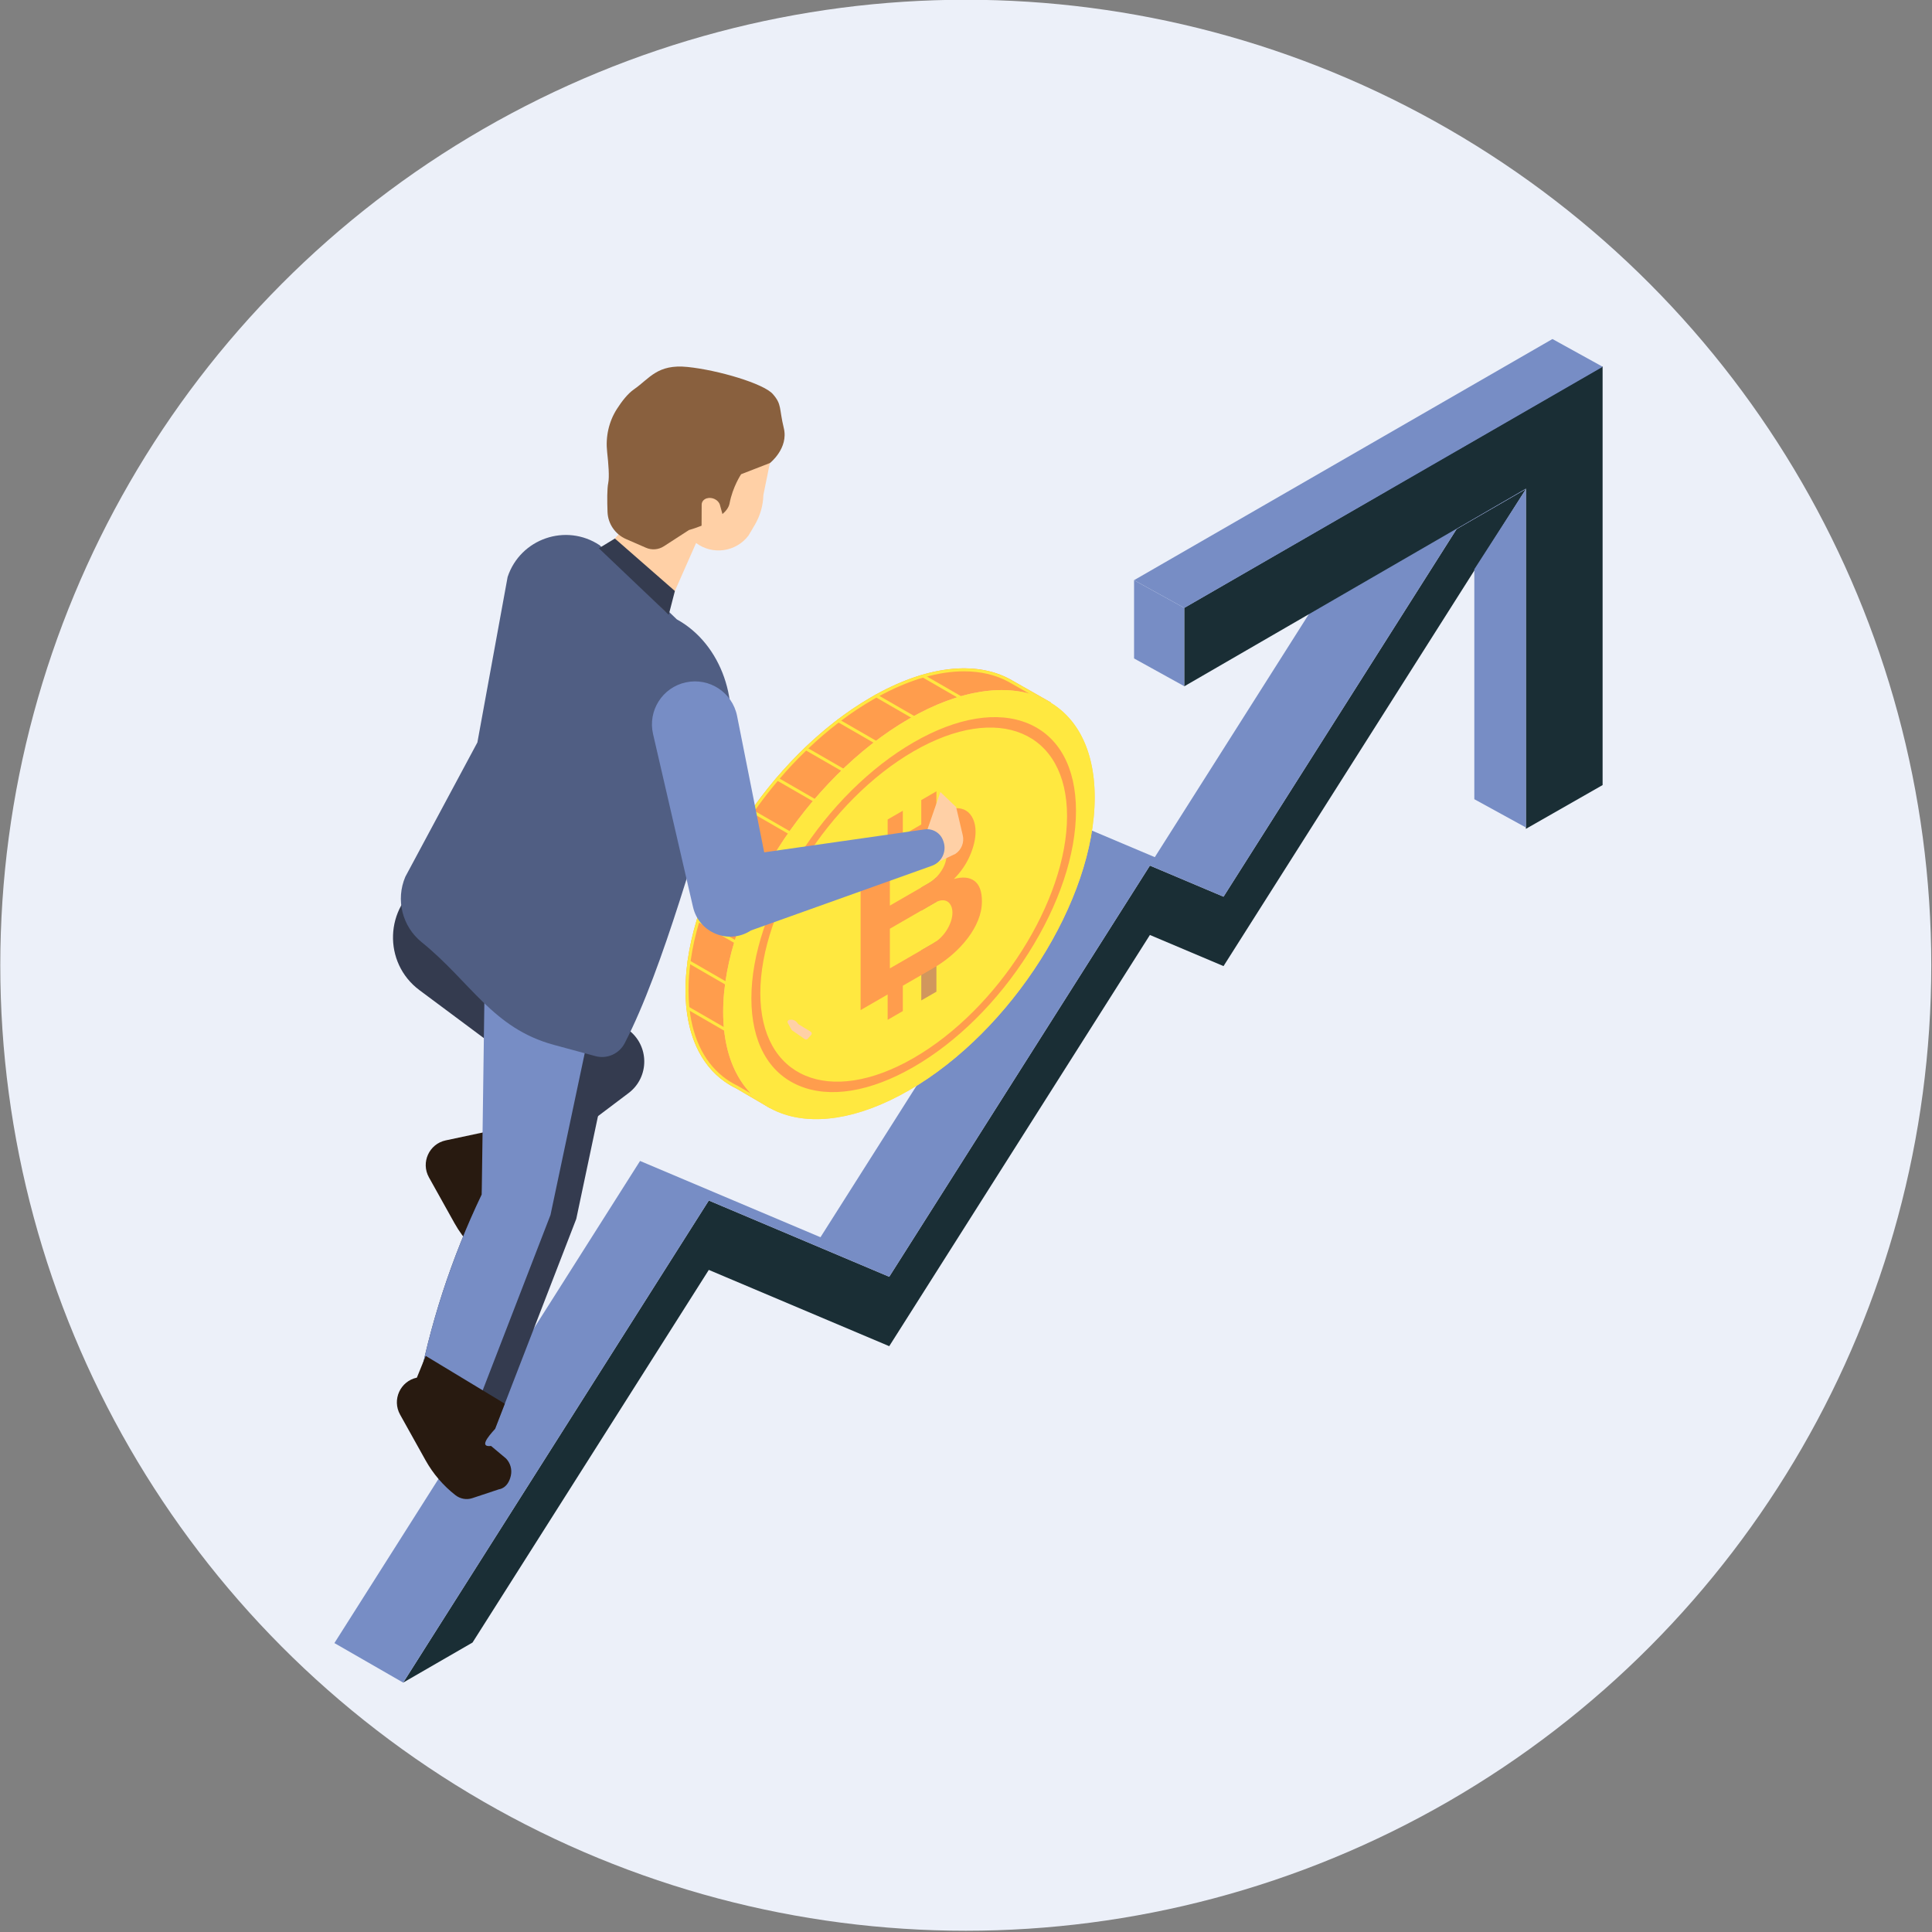 <svg xmlns:dc="http://purl.org/dc/elements/1.1/" xmlns:cc="http://creativecommons.org/ns#" xmlns:rdf="http://www.w3.org/1999/02/22-rdf-syntax-ns#" xmlns:svg="http://www.w3.org/2000/svg" xmlns="http://www.w3.org/2000/svg" xmlns:sodipodi="http://sodipodi.sourceforge.net/DTD/sodipodi-0.dtd" xmlns:inkscape="http://www.inkscape.org/namespaces/inkscape" width="600" height="600" viewBox="0 0 600 600" id="svg5973" inkscape:version="0.91 r13725" sodipodi:docname="benefits of goose clone script.svg"><rect x="0" y="0" width="600" height="600" fill="#808080" stroke="none"/><defs id="defs5975"><linearGradient x1="0" y1="0" x2="1" y2="0" gradientUnits="userSpaceOnUse" gradientTransform="matrix(1091.18,630.047,0,-1091.18,3611.049,1982.047)" spreadMethod="pad" id="linearGradient3832"><stop style="stop-opacity:1;stop-color:#2e256b" offset="0" id="stop3828"></stop><stop style="stop-opacity:1;stop-color:#5a3087" offset="1" id="stop3830"></stop></linearGradient><linearGradient x1="0" y1="0" x2="1" y2="0" gradientUnits="userSpaceOnUse" gradientTransform="matrix(1157.979,0,0,-1157.979,3544.248,2316.271)" spreadMethod="pad" id="linearGradient3850"><stop style="stop-opacity:1;stop-color:#6a5ebf" offset="0" id="stop3846"></stop><stop style="stop-opacity:1;stop-color:#6e3aa5" offset="1" id="stop3848"></stop></linearGradient><linearGradient x1="0" y1="0" x2="1" y2="0" gradientUnits="userSpaceOnUse" gradientTransform="matrix(413.007,0,0,-413.007,4439.222,2815.34)" spreadMethod="pad" id="linearGradient3868"><stop style="stop-opacity:1;stop-color:#2e256b" offset="0" id="stop3864"></stop><stop style="stop-opacity:1;stop-color:#5a3087" offset="1" id="stop3866"></stop></linearGradient><linearGradient x1="0" y1="0" x2="1" y2="0" gradientUnits="userSpaceOnUse" gradientTransform="matrix(462.637,0,0,-462.637,4389.806,2937.925)" spreadMethod="pad" id="linearGradient3886"><stop style="stop-opacity:1;stop-color:#6a5ebf" offset="0" id="stop3882"></stop><stop style="stop-opacity:1;stop-color:#6e3aa5" offset="1" id="stop3884"></stop></linearGradient><linearGradient x1="0" y1="0" x2="1" y2="0" gradientUnits="userSpaceOnUse" gradientTransform="matrix(45.304,0,0,-45.304,4016.057,2543.563)" spreadMethod="pad" id="linearGradient3904"><stop style="stop-opacity:1;stop-color:#6a5ebf" offset="0" id="stop3900"></stop><stop style="stop-opacity:1;stop-color:#6e3aa5" offset="1" id="stop3902"></stop></linearGradient><linearGradient x1="0" y1="0" x2="1" y2="0" gradientUnits="userSpaceOnUse" gradientTransform="matrix(50.101,0,0,-50.101,4651.854,2712.36)" spreadMethod="pad" id="linearGradient3922"><stop style="stop-opacity:1;stop-color:#2e256b" offset="0" id="stop3918"></stop><stop style="stop-opacity:1;stop-color:#5a3087" offset="1" id="stop3920"></stop></linearGradient><linearGradient x1="0" y1="0" x2="1" y2="0" gradientUnits="userSpaceOnUse" gradientTransform="matrix(199.691,0,0,-199.691,2945.056,1917.431)" spreadMethod="pad" id="linearGradient4024"><stop style="stop-opacity:1;stop-color:#2e256b" offset="0" id="stop4020"></stop><stop style="stop-opacity:1;stop-color:#5a3087" offset="1" id="stop4022"></stop></linearGradient><linearGradient x1="0" y1="0" x2="1" y2="0" gradientUnits="userSpaceOnUse" gradientTransform="matrix(113.776,-17.639,-17.639,-113.776,2982.159,1807.74)" spreadMethod="pad" id="linearGradient4046"><stop style="stop-opacity:1;stop-color:#2e256b" offset="0" id="stop4042"></stop><stop style="stop-opacity:1;stop-color:#5a3087" offset="1" id="stop4044"></stop></linearGradient><linearGradient x1="0" y1="0" x2="1" y2="0" gradientUnits="userSpaceOnUse" gradientTransform="matrix(96.569,-14.971,-14.971,-96.569,2959.306,1798.549)" spreadMethod="pad" id="linearGradient4064"><stop style="stop-opacity:1;stop-color:#6a5ebf" offset="0" id="stop4060"></stop><stop style="stop-opacity:1;stop-color:#6e3aa5" offset="1" id="stop4062"></stop></linearGradient><linearGradient x1="0" y1="0" x2="1" y2="0" gradientUnits="userSpaceOnUse" gradientTransform="matrix(268.099,0,0,-268.099,3015.82,2154.961)" spreadMethod="pad" id="linearGradient4082"><stop style="stop-opacity:1;stop-color:#2e256b" offset="0" id="stop4078"></stop><stop style="stop-opacity:1;stop-color:#5a3087" offset="1" id="stop4080"></stop></linearGradient><linearGradient x1="0" y1="0" x2="1" y2="0" gradientUnits="userSpaceOnUse" gradientTransform="matrix(250.193,0,0,-250.193,3389.927,2257.74)" spreadMethod="pad" id="linearGradient4100"><stop style="stop-opacity:1;stop-color:#6a5ebf" offset="0" id="stop4096"></stop><stop style="stop-opacity:1;stop-color:#6e3aa5" offset="1" id="stop4098"></stop></linearGradient><linearGradient x1="0" y1="0" x2="1" y2="0" gradientUnits="userSpaceOnUse" gradientTransform="matrix(60.861,0,0,-60.861,3132.593,2300.731)" spreadMethod="pad" id="linearGradient4126"><stop style="stop-opacity:1;stop-color:#6a5ebf" offset="0" id="stop4122"></stop><stop style="stop-opacity:1;stop-color:#6e3aa5" offset="1" id="stop4124"></stop></linearGradient></defs><g inkscape:label="Layer 1" inkscape:groupmode="layer" id="layer1" transform="translate(0,-452.362)"><g id="g6730" transform="matrix(0.695,0,0,0.695,168.874,306.68)"><circle r="431.429" cy="640.934" cx="188.571" id="path6139" style="fill:#ecf0f9;fill-opacity:1;fill-rule:evenodd;stroke:none;stroke-width:1px;stroke-linecap:butt;stroke-linejoin:miter;stroke-opacity:1"></circle><g id="g10349" transform="matrix(0.781,0,0,-0.781,-1786.765,1771.053)"><g transform="translate(81.279,25.624)" id="g6681"><path inkscape:connector-curvature="0" id="path3816" style="fill:#e3dfea;fill-opacity:1;fill-rule:nonzero;stroke:none" d="m 2155.541,1039.813 -39.699,-22.921 174.855,275.83 103.241,-43.638 149.167,235.27 42.119,-17.8 133.345,210.351 39.716,22.928 -173.061,-272.989 -42.119,17.8 -149.167,-235.26 -103.241,43.63 -135.156,-213.2"></path><path inkscape:connector-curvature="0" id="path3834" style="fill:#1a2e35;fill-opacity:1;fill-rule:nonzero;stroke:none" d="m 2165.753,1033.889 -39.693,-22.931 174.875,275.83 103.233,-43.63 149.143,235.26 42.122,-17.8 133.364,210.35 39.71,22.929 -173.074,-272.99 -42.122,17.81 -149.143,-235.27 -103.233,43.641 -135.181,-213.199"></path><path inkscape:connector-curvature="0" id="path3852" style="fill:#778dc5;fill-opacity:1;fill-rule:nonzero;stroke:none" d="m 2729.169,1716.525 39.337,-22.627 -39.71,-22.929 -133.364,-210.35 -42.122,17.8 -149.143,-235.26 -103.233,43.63 -174.875,-275.83 -39.337,22.62 174.874,275.84 103.233,-43.641 149.16,235.26 42.122,-17.8 133.347,210.359 39.71,22.928"></path><path inkscape:connector-curvature="0" id="path3870" style="fill:#1a2e35;fill-opacity:1;fill-rule:nonzero;stroke:none" d="m 2572.945,1625.88 0,-44.909 195.482,113.15 0,-194.69 43.893,25.049 0,183.331 0,56.05 0,0.224 -239.375,-138.204"></path><path inkscape:connector-curvature="0" id="path3888" style="fill:#778dc5;fill-opacity:1;fill-rule:nonzero;stroke:none" d="m 2573.005,1625.833 -28.762,15.88 239.381,137.974 28.762,-15.874 -239.381,-137.981"></path><path inkscape:connector-curvature="0" id="path3906" style="fill:#778dc5;fill-opacity:1;fill-rule:nonzero;stroke:none" d="m 2572.939,1581.063 -28.697,15.864 0,44.766 28.697,-15.832 0,-44.798"></path><path inkscape:connector-curvature="0" id="path3924" style="fill:#778dc5;fill-opacity:1;fill-rule:nonzero;stroke:none" d="m 2768.425,1500.218 -29.502,16.179 0,131.56 29.502,45.81 0,-193.548"></path><path inkscape:connector-curvature="0" id="path3928" style="fill:#ff9d4d;fill-opacity:1;fill-rule:nonzero;stroke:none" d="m 2492.353,1565.447 4.341,6.274 -22.118,12.578 c -0.414,0.23 -0.828,0.475 -1.242,0.706 l -0.031,0.015 c -19.465,10.63 -47.825,8.022 -79.407,-10.215 -58.7,-33.883 -106.296,-108.951 -106.296,-167.651 0,-24.629 8.39,-42.469 22.456,-52.369 l 0.015,-0.011 c 2.086,-1.469 4.295,-2.759 6.626,-3.879 l 19.219,-11.242 4.233,6.131 c 15.783,-0.16 34.144,5.14 53.746,16.451 58.685,33.89 106.281,108.949 106.281,167.65 0,14.182 -2.776,26.115 -7.823,35.564"></path><path inkscape:connector-curvature="0" id="path3932" style="fill:#ffe840;fill-opacity:1;fill-rule:nonzero;stroke:none" d="m 2446.951,1591.262 c -7.24,0 -15.032,-1.135 -23.238,-3.482 -0.736,-0.199 -1.488,-0.429 -2.255,-0.66 l 0,0 c -7.869,-2.454 -16.105,-5.967 -24.588,-10.63 -0.568,-0.322 -1.15,-0.644 -1.733,-0.982 -0.414,-0.23 -0.828,-0.46 -1.242,-0.706 -6.427,-3.697 -12.7,-7.899 -18.805,-12.516 -0.491,-0.368 -0.982,-0.736 -1.457,-1.12 -5.951,-4.571 -11.703,-9.541 -17.256,-14.832 -0.429,-0.414 -0.859,-0.813 -1.273,-1.227 -5.246,-5.092 -10.292,-10.461 -15.108,-16.075 -0.368,-0.44 -0.751,-0.88 -1.12,-1.321 -4.663,-5.519 -9.096,-11.249 -13.252,-17.15 -0.322,-0.459 -0.66,-0.929 -0.982,-1.399 -4.111,-5.91 -7.961,-11.99 -11.504,-18.15 -0.276,-0.491 -0.568,-0.991 -0.828,-1.48 -3.574,-6.33 -6.81,-12.751 -9.679,-19.21 -0.23,-0.52 -0.475,-1.042 -0.69,-1.571 -2.96,-6.8 -5.522,-13.619 -7.608,-20.409 -0.169,-0.561 -0.337,-1.121 -0.491,-1.67 -2.224,-7.41 -3.865,-14.76 -4.924,-21.96 -0.077,-0.611 -0.169,-1.219 -0.245,-1.83 -0.706,-5.341 -1.074,-10.59 -1.074,-15.731 0,-2.979 0.123,-5.87 0.368,-8.659 0.061,-0.701 0.138,-1.39 0.215,-2.08 2.101,-19.13 9.939,-33.231 21.888,-41.63 l 0,-0.011 c 2.086,-1.469 4.295,-2.759 6.626,-3.879 l 19.219,-11.242 4.233,6.131 c 0.23,-0.01 0.46,-0.01 0.675,-0.01 15.615,0 33.745,5.3 53.071,16.46 58.685,33.89 106.281,108.949 106.281,167.65 0,14.182 -2.776,26.115 -7.823,35.564 l 4.341,6.274 -22.118,12.578 c -0.414,0.23 -0.828,0.475 -1.242,0.706 l -0.031,0.015 c -7.546,4.111 -16.443,6.243 -26.352,6.243 z m 0,-1.703 c 9.602,0 18.192,-2.025 25.539,-6.043 l 0.092,-0.046 c 0.384,-0.215 0.752,-0.429 1.15,-0.659 l 20.508,-11.657 -3.282,-4.724 -0.598,-0.859 0.491,-0.92 c 5.062,-9.479 7.623,-21.183 7.623,-34.766 0,-58.059 -47.304,-132.611 -105.437,-166.17 -18.391,-10.62 -36.444,-16.231 -52.212,-16.231 -0.215,0 -0.429,0 -0.644,0 l -0.905,0.011 -0.521,-0.739 -3.344,-4.83 -17.854,10.439 -0.061,0.04 -0.061,0.029 c -2.239,1.071 -4.387,2.331 -6.381,3.741 l -0.092,0.051 c -11.811,8.36 -19.112,22.319 -21.09,40.38 -0.077,0.669 -0.138,1.348 -0.199,2.038 -0.23,2.73 -0.353,5.591 -0.353,8.51 0,4.991 0.353,10.202 1.043,15.521 0.092,0.6 0.169,1.19 0.261,1.79 0.997,7.01 2.638,14.32 4.847,21.73 0.153,0.531 0.322,1.069 0.491,1.651 2.055,6.649 4.586,13.449 7.531,20.239 0.23,0.52 0.46,1.031 0.69,1.551 2.838,6.379 6.059,12.789 9.602,19.069 0.276,0.48 0.552,0.971 0.844,1.46 3.497,6.111 7.347,12.18 11.412,18.03 0.322,0.46 0.644,0.931 0.982,1.391 4.141,5.859 8.559,11.59 13.16,17.04 0.368,0.429 0.752,0.87 1.12,1.299 4.77,5.58 9.817,10.958 14.986,15.958 0.414,0.414 0.844,0.828 1.273,1.227 5.522,5.276 11.274,10.231 17.102,14.71 0.491,0.368 0.982,0.752 1.472,1.12 6.089,4.617 12.363,8.789 18.606,12.393 0.414,0.23 0.813,0.46 1.242,0.706 0.568,0.322 1.15,0.644 1.718,0.951 8.145,4.479 16.244,7.991 24.02,10.43 l 0,0 0.261,0.061 c 0.736,0.23 1.472,0.46 2.209,0.659 7.93,2.27 15.599,3.421 22.762,3.421"></path><path inkscape:connector-curvature="0" id="path3936" style="fill:#ffd071;fill-opacity:1;fill-rule:nonzero;stroke:none" d="m 2521.724,1517.442 c 0,-58.69 -47.572,-133.749 -106.284,-167.639 -58.696,-33.89 -106.284,-13.781 -106.284,44.919 0,58.7 47.588,133.76 106.284,167.648 58.711,33.896 106.284,13.769 106.284,-44.928"></path><path inkscape:connector-curvature="0" id="path3940" style="fill:#ffe840;fill-opacity:1;fill-rule:nonzero;stroke:none" d="m 2521.724,1517.442 c 0,-58.69 -47.572,-133.749 -106.284,-167.639 -58.696,-33.89 -106.284,-13.781 -106.284,44.919 0,58.7 47.588,133.76 106.284,167.648 58.711,33.896 106.284,13.769 106.284,-44.928"></path><path inkscape:connector-curvature="0" id="path3944" style="fill:#ff9d4d;fill-opacity:1;fill-rule:nonzero;stroke:none" d="m 2418.154,1543.828 c -48.372,-27.931 -87.747,-90.03 -87.747,-138.409 0,-48.39 39.375,-65.021 87.747,-37.091 48.387,27.94 87.747,90.03 87.747,138.409 0,48.398 -39.36,65.035 -87.747,37.091 z m 0,-180.61 c -24.802,-14.32 -48.125,-18.119 -65.656,-10.71 -17.546,7.41 -27.205,25.149 -27.205,49.96 0,24.799 9.659,53.699 27.205,81.36 17.531,27.669 40.854,50.789 65.656,65.114 24.817,14.311 48.125,18.132 65.656,10.707 17.546,-7.41 27.205,-25.152 27.205,-49.962 0,-24.799 -9.659,-53.7 -27.205,-81.36 -17.531,-27.669 -40.839,-50.789 -65.656,-65.109"></path><path inkscape:connector-curvature="0" id="path3948" style="fill:#d1975d;fill-opacity:1;fill-rule:nonzero;stroke:none" d="m 2431.161,1471.78 0,-14.149 c -0.283,-0.151 -0.597,-0.31 -0.895,-0.482 l -7.771,-4.489 0,13.23 4.37,2.521 c 1.551,0.899 2.998,2.03 4.295,3.369"></path><path inkscape:connector-curvature="0" id="path3952" style="fill:#d1975d;fill-opacity:1;fill-rule:nonzero;stroke:none" d="m 2429.416,1433.96 c 0.597,0.35 1.178,0.731 1.745,1.151 l 0,-28.84 -8.666,-5.001 0,28.7 6.921,3.99"></path><path inkscape:connector-curvature="0" id="path3956" style="fill:#ff9d4d;fill-opacity:1;fill-rule:nonzero;stroke:none" d="m 2439.479,1446.566 c -0.573,-1.7 -1.342,-3.341 -2.306,-4.899 -0.965,-1.581 -2.126,-3.03 -3.467,-4.37 -0.814,-0.811 -1.658,-1.55 -2.548,-2.19 -0.573,-0.421 -1.161,-0.8 -1.749,-1.15 l -24.873,-14.36 0,22.691 7.402,4.28 18.316,10.579 c 0.317,0.17 0.603,0.33 0.904,0.481 1.101,0.54 2.141,0.84 3.09,0.92 1.221,0.09 2.276,-0.13 3.166,-0.669 0.889,-0.541 1.583,-1.361 2.126,-2.471 0.528,-1.12 0.784,-2.439 0.784,-3.98 0,-1.53 -0.286,-3.151 -0.844,-4.86 z m -5.171,44.959 c 1.824,-0.898 2.744,-3 2.744,-6.319 0,-3.39 -0.995,-6.63 -2.985,-9.72 -0.889,-1.379 -1.854,-2.62 -2.909,-3.71 -1.312,-1.34 -2.744,-2.469 -4.311,-3.369 l -14.909,-8.611 -7.402,-4.28 0,21.72 23.049,13.311 c 1.281,0.749 2.472,1.2 3.573,1.379 1.161,0.19 2.216,0.05 3.151,-0.401 z m 18.572,-21.858 c -2.864,2.1 -6.784,2.45 -11.713,1.06 4.04,4.109 7.13,8.62 9.226,13.51 2.095,4.899 3.166,9.449 3.166,13.659 0,2.67 -0.482,5.05 -1.402,7.139 -0.935,2.091 -2.246,3.681 -3.95,4.767 -1.688,1.07 -3.754,1.568 -6.181,1.447 -2.442,-0.105 -5.141,-1.01 -8.14,-2.744 l -2.729,-1.58 0,13.971 -8.668,-5.005 0,-13.976 -10.552,-6.09 0,13.976 -8.668,-5.006 0,-13.97 -15.482,-8.939 0,-86.15 15.482,8.939 0,-14.509 8.668,5.009 0,14.5 17.472,10.09 c 0.588,0.341 1.161,0.69 1.749,1.051 3.151,1.939 6.151,4.15 8.985,6.6 3.362,2.909 6.316,6.03 8.864,9.369 2.533,3.33 4.553,6.791 6,10.38 1.462,3.589 2.186,7.2 2.186,10.849 0,5.66 -1.447,9.541 -4.311,11.651"></path><path inkscape:connector-curvature="0" id="path3960" style="fill:#ffe840;fill-opacity:1;fill-rule:nonzero;stroke:none" d="m 2426.027,1559.638 -0.848,-1.474 -30.05,17.339 c 0.581,0.327 1.161,0.655 1.726,0.967 l 29.172,-16.833"></path><path inkscape:connector-curvature="0" id="path3964" style="fill:#ffe840;fill-opacity:1;fill-rule:nonzero;stroke:none" d="m 2399.474,1548.206 -0.854,-1.472 -25.011,14.426 c 0.5,0.383 0.986,0.751 1.472,1.133 l 24.392,-14.088"></path><path inkscape:connector-curvature="0" id="path3968" style="fill:#ffe840;fill-opacity:1;fill-rule:nonzero;stroke:none" d="m 2381.006,1532.126 -0.847,-1.475 -25.052,14.447 c 0.424,0.424 0.847,0.833 1.271,1.242 l 24.628,-14.213"></path><path inkscape:connector-curvature="0" id="path3972" style="fill:#ffe840;fill-opacity:1;fill-rule:nonzero;stroke:none" d="m 2362.506,1516.033 -0.855,-1.478 -22.785,13.146 c 0.377,0.449 0.754,0.884 1.116,1.333 l 22.523,-13.001"></path><path inkscape:connector-curvature="0" id="path3976" style="fill:#ffe840;fill-opacity:1;fill-rule:nonzero;stroke:none" d="m 2352.074,1495.298 -0.851,-1.486 -26.594,15.353 c 0.332,0.462 0.664,0.938 0.996,1.4 l 26.45,-15.267"></path><path inkscape:connector-curvature="0" id="path3980" style="fill:#ffe840;fill-opacity:1;fill-rule:nonzero;stroke:none" d="m 2345.358,1472.252 -0.849,-1.468 -32.216,18.748 c 0.273,0.489 0.561,0.993 0.849,1.482 l 32.216,-18.763"></path><path inkscape:connector-curvature="0" id="path3984" style="fill:#ffe840;fill-opacity:1;fill-rule:nonzero;stroke:none" d="m 2332.253,1453.208 -0.844,-1.46 -29.475,16.998 c 0.215,0.529 0.458,1.059 0.687,1.574 l 29.633,-17.113"></path><path inkscape:connector-curvature="0" id="path3988" style="fill:#ffe840;fill-opacity:1;fill-rule:nonzero;stroke:none" d="m 2327.265,1429.341 -0.857,-1.485 -32.567,18.818 c 0.157,0.557 0.328,1.114 0.5,1.671 l 32.924,-19.004"></path><path inkscape:connector-curvature="0" id="path3992" style="fill:#ffe840;fill-opacity:1;fill-rule:nonzero;stroke:none" d="m 2318.838,1407.429 -0.854,-1.471 -29.32,16.926 c 0.085,0.598 0.156,1.209 0.256,1.821 l 29.917,-17.276"></path><path inkscape:connector-curvature="0" id="path3996" style="fill:#ffe840;fill-opacity:1;fill-rule:nonzero;stroke:none" d="m 2320.093,1379.936 -0.854,-1.469 -31.072,17.939 c -0.071,0.69 -0.142,1.381 -0.199,2.081 l 32.126,-18.551"></path><path inkscape:connector-curvature="0" id="path4000" style="fill:#ffe840;fill-opacity:1;fill-rule:nonzero;stroke:none" d="m 2451.553,1571.701 -0.857,-1.474 -29.238,16.875 c 0.752,0.241 1.504,0.466 2.241,0.677 l 27.855,-16.078"></path><path inkscape:connector-curvature="0" id="path4004" style="fill:#ffd0a6;fill-opacity:1;fill-rule:nonzero;stroke:none" d="m 2351.963,1387.919 -0.405,0.55 c -1.086,1.48 -2.968,2.13 -4.735,1.629 -0.724,-0.21 -1.071,-1.029 -0.709,-1.7 l 2.07,-3.819 c 0.087,-0.161 0.203,-0.3 0.347,-0.4 l 7.37,-5.091 c 0.492,-0.33 1.144,-0.259 1.535,0.18 l 2.085,2.311 c 0.507,0.54 0.377,1.41 -0.261,1.79 l -6.964,4.241 c -0.13,0.08 -0.246,0.19 -0.333,0.31"></path><path inkscape:connector-curvature="0" id="path4008" style="fill:#ffd0a6;fill-opacity:1;fill-rule:nonzero;stroke:none" d="m 2425.009,1496.187 2.147,6.189 6.276,18.136 9.008,-8.603 3.798,-16.183 c 0.946,-4.03 -0.706,-8.229 -4.129,-10.55 l -9.984,-4.78 -7.116,15.791"></path><path inkscape:connector-curvature="0" id="path4026" style="fill:#343b4f;fill-opacity:1;fill-rule:nonzero;stroke:none" d="m 2137.479,1468.958 117.136,-84.316 c 12.362,-8.89 12.557,-27.221 0.403,-36.389 l -74.743,-56.371 -22.016,17.75 c 0,0 46.004,46.691 43.101,48.539 -1.639,1.04 -36.142,26.73 -65.978,48.975 -21.044,15.696 -19.96,47.574 2.097,61.811 l 0,0"></path><path inkscape:connector-curvature="0" id="path4030" style="fill:#281a10;fill-opacity:1;fill-rule:nonzero;stroke:none" d="m 2193.5,1292.851 -6.422,-6.861 c -3.4,-3.62 -3.387,-9.249 0.027,-12.849 l 8.662,-9.13 c 2.469,-2.62 3.494,-6.31 2.698,-9.831 -1.646,-7.36 -10.133,-10.819 -16.461,-6.71 l -4.817,3.13 c -9.067,5.869 -16.542,13.87 -21.804,23.3 l -14.572,26.129 c -4.736,8.491 0.094,19.14 9.593,21.16 l 30.331,6.46 12.764,-34.8"></path><path inkscape:connector-curvature="0" id="path4048" style="fill:#343b4f;fill-opacity:1;fill-rule:nonzero;stroke:none" d="m 2256.768,1426.111 -31.664,-149.847 -46.492,-120.21 -44.817,19.689 c 3.683,19.81 8.626,39.351 14.828,58.46 6.244,19.141 13.693,37.84 22.402,56.02 l 10.287,155.187 0.138,1.8 75.318,-21.1"></path><path inkscape:connector-curvature="0" id="path4066" style="fill:#778dc5;fill-opacity:1;fill-rule:nonzero;stroke:none" d="m 2242.065,1428.374 -31.705,-149.837 -45.089,-116.63 -31.485,13.831 c 3.673,19.81 8.624,39.35 14.828,58.46 6.245,19.14 13.686,37.84 22.393,56.02 l 2.159,157.482 68.899,-19.326"></path><path inkscape:connector-curvature="0" id="path4084" style="fill:#505e83;fill-opacity:1;fill-rule:nonzero;stroke:none" d="m 2282.62,1619.297 c 25.961,-14.279 36.989,-48.543 27.806,-76.732 -15.571,-47.791 -35.187,-122.394 -57.599,-165.741 -3.165,-6.111 -10.12,-9.23 -16.763,-7.431 l -23.803,6.45 c -35.031,9.492 -47.45,35.96 -75.668,58.791 -11.085,8.985 -14.889,24.243 -9.297,37.373 l 41.233,76.874 17.302,94.688 c 7.282,21.915 33.398,30.914 52.631,18.154 l 44.157,-42.426"></path><path inkscape:connector-curvature="0" id="path4102" style="fill:#778dc5;fill-opacity:1;fill-rule:nonzero;stroke:none" d="m 2317.113,1564.015 19.413,-97.642 -33.609,15.37 121.481,17.385 c 4.722,0.672 9.25,-2.152 10.715,-6.695 l 0.179,-0.52 c 1.808,-5.6 -1.166,-11.63 -6.71,-13.61 l -103.518,-36.999 c -12.688,-8.281 -29.739,-1.411 -33.146,13.339 l -0.478,2.04 -22.401,96.991 c -3.094,13.375 5.365,26.705 18.785,29.575 13.42,2.899 26.616,-5.768 29.291,-19.233"></path><path inkscape:connector-curvature="0" id="path4106" style="fill:#ffd0a6;fill-opacity:1;fill-rule:nonzero;stroke:none" d="m 2240.785,1658.27 11.979,13.575 -0.043,30.286 c -3.466,17.401 4.07,35.16 19.011,44.752 13.906,8.93 31.68,9.218 45.86,0.733 l 17.084,-10.225 c 7.147,-4.271 9.362,-13.604 4.889,-20.636 l -0.115,-0.172 c -1.941,-3.049 -3.279,-6.371 -3.983,-9.851 l -3.308,-16.279 c -0.158,-6.026 -1.855,-11.921 -4.918,-17.113 l -3.581,-6.069 c -7.118,-9.434 -20.535,-11.361 -30.012,-4.285 l -17.329,-39.245 -35.535,34.528"></path><path inkscape:connector-curvature="0" id="path4110" style="fill:#89603e;fill-opacity:1;fill-rule:nonzero;stroke:none" d="m 2335.963,1708.761 -16.542,-6.435 c 0,0 -4.852,-7.242 -6.608,-16.686 -1.742,-9.43 -23.193,-15.217 -23.193,-15.217 l -14.397,-9.315 c -3.052,-1.987 -6.925,-2.304 -10.265,-0.835 l -11.359,4.952 c -6.219,2.721 -10.366,8.739 -10.61,15.52 -0.23,6.162 -0.288,13.216 0.403,16.57 0.72,3.426 0.13,11.085 -0.619,17.693 -0.979,8.623 0.907,17.362 5.586,24.661 2.807,4.377 6.191,8.753 9.761,11.229 8.998,6.234 13.317,14.584 30.708,12.799 17.391,-1.785 43.463,-9.487 48.732,-15.491 5.269,-6.003 3.498,-8.019 6.291,-19.507 2.793,-11.503 -7.889,-19.939 -7.889,-19.939"></path><path inkscape:connector-curvature="0" id="path4128" style="fill:#343b4f;fill-opacity:1;fill-rule:nonzero;stroke:none" d="m 2238.038,1659.958 9.154,5.585 34.335,-30.024 -3.513,-13.619 -39.976,38.058"></path><path inkscape:connector-curvature="0" id="path4132" style="fill:#ffd0a6;fill-opacity:1;fill-rule:nonzero;stroke:none" d="m 2309.269,1677.625 -1.97,7.143 c -0.794,2.849 -4.45,4.691 -7.511,3.77 -1.786,-0.538 -2.92,-1.942 -2.934,-3.6 l -0.071,-17.248 13.351,0.95 -0.865,8.985"></path><path inkscape:connector-curvature="0" id="path4136" style="fill:#281a10;fill-opacity:1;fill-rule:nonzero;stroke:none" d="m 2184.212,1170.548 -5.612,-14.5 c -4.457,-4.91 -8.848,-10.491 -2.256,-9.691 l 8.606,-7.21 c 2.484,-2.619 3.504,-6.3 2.712,-9.82 -1.651,-7.37 -6.767,-7.76 -6.767,-7.76 l -15.292,-5.079 c -3.303,-1.101 -6.915,-0.409 -9.653,1.729 -6.941,5.429 -12.768,12.2 -17.078,19.94 l -14.567,26.13 c -4.739,8.489 0.094,19.13 9.6,21.16 l 5.062,12.441 45.246,-27.34"></path></g></g></g></g></svg>